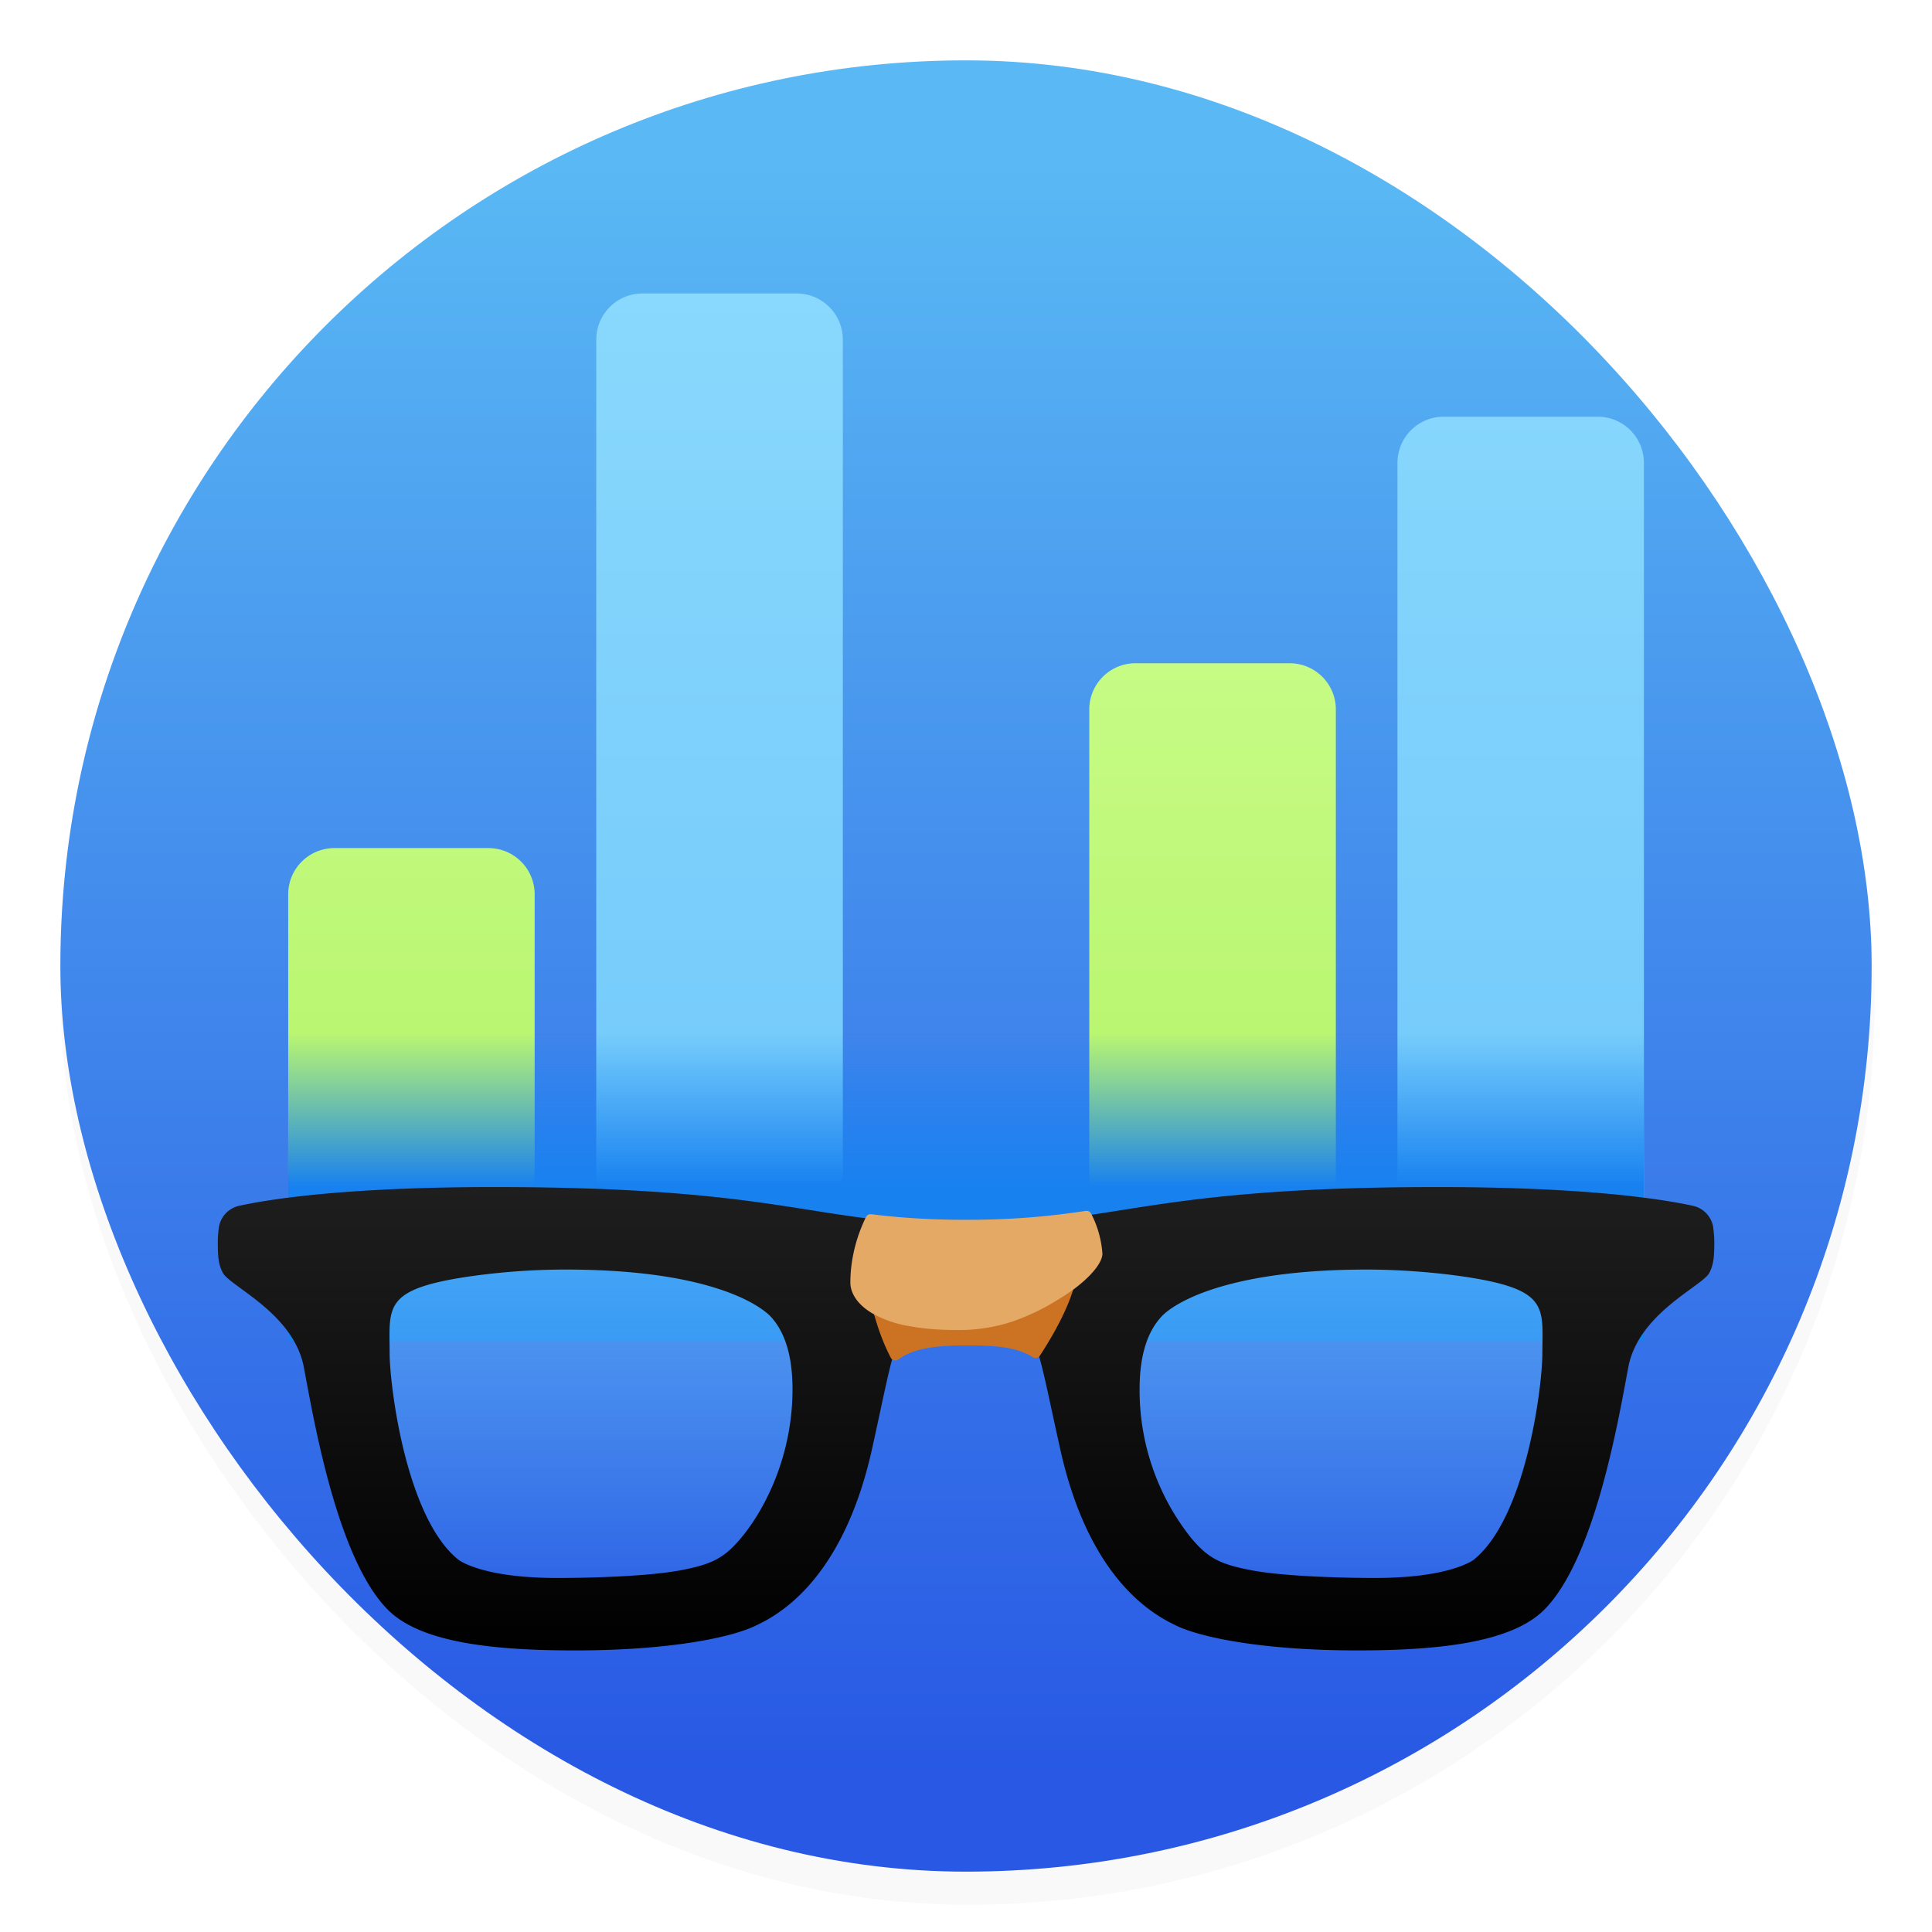 <svg xmlns="http://www.w3.org/2000/svg" width="64" height="64" viewBox="0 0 16.933 16.933"><defs><linearGradient id="b" x1="7.937" x2="7.937" y1="15.081" y2="1.852" gradientTransform="translate(-.604 -.596)scale(1.071)" gradientUnits="userSpaceOnUse"><stop offset="0" stop-color="#2858e4"/><stop offset="1" stop-color="#5ab9f4"/></linearGradient><linearGradient id="c" x1="8" x2="8" y1="3" y2="19" gradientTransform="translate(.905 .952)scale(.54)" gradientUnits="userSpaceOnUse"><stop offset="0" stop-color="#89D8FD"/><stop offset="1" stop-color="#70C8FA"/></linearGradient><linearGradient id="d" x1="3" x2="3" y1="9" y2="19" gradientTransform="translate(.905 .952)scale(.54)" gradientUnits="userSpaceOnUse"><stop offset="0" stop-color="#C6FB85"/><stop offset="1" stop-color="#B3F364"/></linearGradient><linearGradient id="e" x1="14" x2="14" y1="15" y2="17.5" gradientTransform="translate(.905 .952)scale(.54)" gradientUnits="userSpaceOnUse"><stop offset="0" stop-color="#1A86F1" stop-opacity="0"/><stop offset="1" stop-color="#1881F0"/></linearGradient><linearGradient id="f" x1="4.43" x2="4.43" y1="18.621" y2="24.063" gradientTransform="translate(.905 .952)scale(.54)" gradientUnits="userSpaceOnUse"><stop offset="0" stop-color="#70C8FA"/><stop offset="1" stop-color="#70C8FA" stop-opacity=".01"/></linearGradient><linearGradient id="g" x1="16.598" x2="16.598" y1="18.621" y2="24.063" gradientTransform="translate(.905 .952)scale(.54)" gradientUnits="userSpaceOnUse"><stop offset="0" stop-color="#70C8FA"/><stop offset="1" stop-color="#70C8FA" stop-opacity=".01"/></linearGradient><linearGradient id="h" x1="1.859" x2="1.859" y1="17.5" y2="25.02" gradientTransform="translate(.905 .952)scale(.54)" gradientUnits="userSpaceOnUse"><stop offset="0" stop-color="#1E1E1E"/><stop offset="1"/></linearGradient><filter id="a" width="1.054" height="1.054" x="-.027" y="-.027" color-interpolation-filters="sRGB"><feGaussianBlur stdDeviation=".675"/></filter></defs><rect width="60" height="60" x="2" y="3" filter="url(#a)" opacity=".15" rx="30" ry="30" transform="scale(.265)"/><rect width="15.875" height="15.875" x=".529" y=".529" fill="url(#b)" rx="7.937" ry="7.937"/><g stroke-width=".54"><path fill="url(#c)" fill-rule="evenodd" d="M5.631 2.572a.405.405 0 0 0-.405.405v7.292c0 .223.182.405.405.405h1.35a.405.405 0 0 0 .406-.405V2.977a.405.405 0 0 0-.405-.405Zm7.022 1.08a.405.405 0 0 0-.405.405v6.752c0 .223.181.405.405.405h1.35a.405.405 0 0 0 .405-.405V4.057a.405.405 0 0 0-.405-.405Z" clip-rule="evenodd"/><path fill="url(#d)" fill-rule="evenodd" d="M9.952 5.813a.405.405 0 0 0-.405.405v4.59c0 .224.182.406.405.406h1.35a.405.405 0 0 0 .406-.405V6.218a.405.405 0 0 0-.405-.405Zm-7.021 1.62a.405.405 0 0 0-.405.405v2.43c0 .224.181.406.405.406h1.35a.405.405 0 0 0 .405-.405V7.838a.405.405 0 0 0-.405-.405Z" clip-rule="evenodd"/><path fill="url(#e)" d="M2.526 9.053h11.882v2.7H2.526Z"/></g><g fill-rule="evenodd" stroke-width=".54" clip-rule="evenodd"><path fill="url(#f)" d="M4.952 13.948c-.723 0-.957-.144-1.011-.188-.485-.392-.643-1.542-.643-1.894 0-.177.015-.43.146-.585.024-.03.14-.13.612-.204a6 6 0 0 1 .896-.068c1.395 0 1.815.372 1.885.447.15.159.227.402.227.72 0 .473-.152.844-.279 1.073-.155.28-.342.464-.459.523-.194.099-.797.176-1.374.176" opacity=".5"/><path fill="url(#g)" d="M11.982 13.948c.723 0 .957-.144 1.011-.188.485-.392.643-1.542.643-1.894 0-.177-.015-.43-.146-.585-.024-.03-.14-.13-.612-.204a6 6 0 0 0-.896-.068c-1.395 0-1.815.372-1.886.447-.15.159-.226.402-.226.72 0 .473.151.844.279 1.073.155.28.342.464.459.523.194.099.797.176 1.374.176" opacity=".5"/><path fill="url(#h)" d="M13.518 11.866c-.001.29-.144 1.434-.6 1.803-.02.016-.234.161-.863.161-.368 0-.826-.019-1.079-.066-.29-.054-.393-.112-.54-.289a2.08 2.08 0 0 1-.448-1.3q0-.432.194-.638c.027-.03.139-.132.417-.228.351-.12.816-.182 1.383-.182.283 0 .607.025.87.065.729.112.667.267.666.674m-7.02 1.61c-.147.176-.25.234-.54.288-.253.047-.71.066-1.08.066-.628 0-.843-.145-.863-.162-.455-.368-.598-1.512-.6-1.802 0-.407-.062-.562.668-.674a6 6 0 0 1 .87-.065c.566 0 1.031.061 1.382.182.278.096.389.199.417.227q.194.207.194.64c0 .579-.238 1.047-.448 1.3m8.518-2.717a.23.23 0 0 0-.175-.19c-.26-.057-.92-.165-2.239-.165-2.57 0-2.791.328-4.135.328s-1.565-.328-4.135-.328c-1.319 0-1.98.108-2.239.165a.23.23 0 0 0-.175.19 1 1 0 0 0-.009.117c0 .13.003.204.045.281.065.119.62.354.709.826.089.473.295 1.684.738 2.127.296.296.96.355 1.64.355.83 0 1.37-.114 1.58-.216.162-.077.755-.36 1.02-1.541.198-.894.183-.967.384-1.112a.86.86 0 0 1 .442-.13c.089 0 .3.029.442.13.2.144.186.218.385 1.112.264 1.182.857 1.463 1.02 1.542.21.1.749.215 1.58.215.679 0 1.343-.06 1.639-.355.443-.443.65-1.654.738-2.126.089-.473.644-.708.71-.827.04-.077.044-.15.044-.28a1 1 0 0 0-.01-.119"/><path fill="#cc7323" d="M9.445 11.078c0 .246-.183.577-.331.804a.044.044 0 0 1-.06.014c-.149-.095-.347-.104-.587-.104-.237 0-.454.019-.594.123a.044.044 0 0 1-.065-.014c-.136-.256-.192-.57-.192-.57v-.253z"/><path fill="#e4aa65" d="M9.662 10.987c0 .08-.101.202-.256.316a2 2 0 0 1-.124.082 2 2 0 0 1-.401.195 1.5 1.5 0 0 1-.486.077q-.238 0-.405-.031a1 1 0 0 1-.33-.107c-.154-.085-.207-.194-.207-.278 0-.137.025-.338.13-.56l.007-.014a.044.044 0 0 1 .045-.025c.244.03.505.049.832.049.426 0 .739-.032 1.05-.078a.044.044 0 0 1 .046.024l.007.013a.9.9 0 0 1 .092.337"/></g></svg>